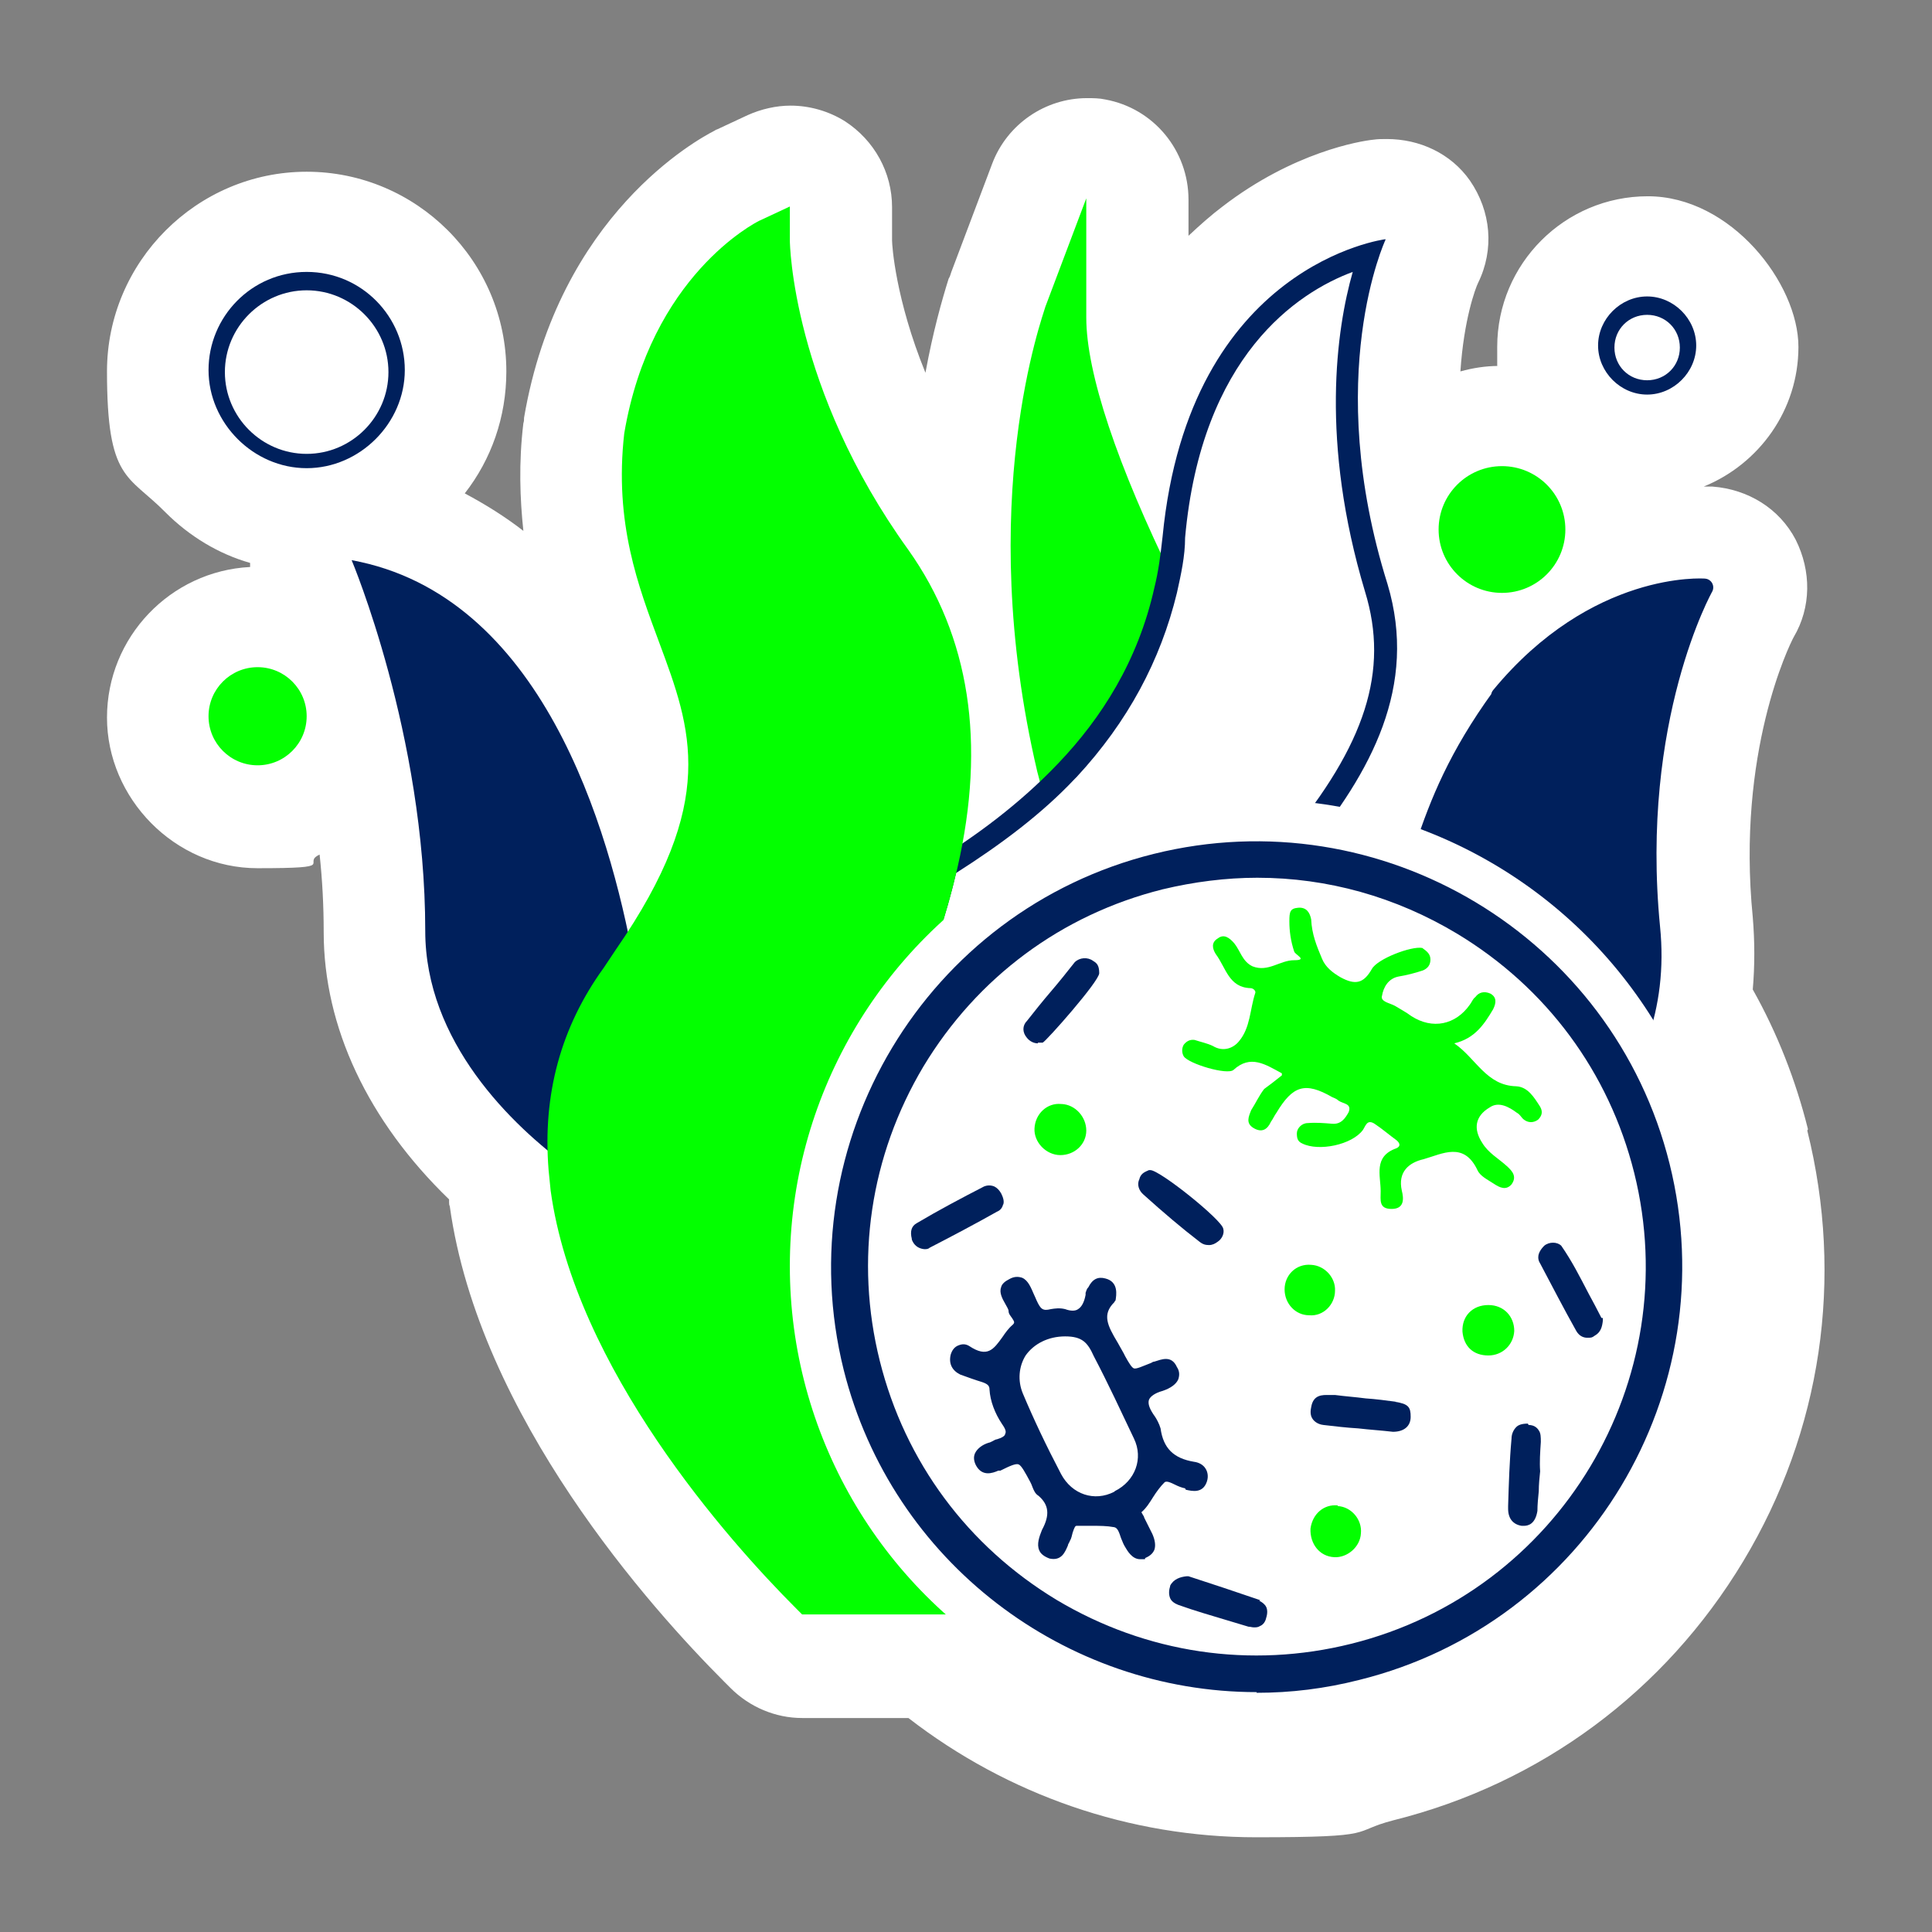 <?xml version="1.0" encoding="UTF-8"?>
<svg xmlns="http://www.w3.org/2000/svg" version="1.1" viewBox="0 0 283.5 283.5">
  <rect x="0" y="0" width="283.5" height="283.5" fill="#808080" stroke="none"/>
  <defs>
    <style>
      .cls-1, .cls-2 {
        fill: #00205c;
      }

      .cls-2 {
        stroke: #00205c;
        stroke-linecap: round;
        stroke-linejoin: round;
        stroke-width: 2.6px;
      }

      .cls-3 {
        fill: #fff;
      }

      .cls-4 {
        fill: #03ff00;
      }
    </style>
  </defs>
  <!-- Generator: Adobe Illustrator 28.7.1, SVG Export Plug-In . SVG Version: 1.2.0 Build 142)  -->
  <g>
    <g id="Layer_1">
      <g>
        <path class="cls-3" d="M265.3,165.7c-1.8-7.2-4.5-14.1-8.1-20.5.3-3.5.3-7,0-10.6-2.4-24.2,5.4-40,6-41.1,2.6-4.4,2.6-9.7.3-14.3-2.4-4.6-7-7.4-12.2-7.8-.3,0-.7,0-1.3,0,8.1-3.3,13.9-11.2,13.9-20.5s-9.9-22.1-22.1-22.1-22.1,9.9-22.1,22.1,0,1.9.2,2.8c-1.9,0-3.8.3-5.6.8.5-7.6,2.2-12.2,2.6-13,2.4-4.9,1.9-10.5-1.2-15-2.8-4-7.4-6.1-12.2-6.1-.7,0-1.3,0-2,.1-1.9.2-11.7,1.8-22.1,9.8-1.6,1.2-3.3,2.7-5,4.3v-5.3c0-7.2-5.1-13.4-12.2-14.7-.9-.2-1.8-.2-2.7-.2-6.1,0-11.7,3.8-13.9,9.6l-6,15.9c-.1.3-.2.7-.4,1h0c-1,3.2-2.3,7.8-3.4,13.8-4.4-10.8-4.9-18.7-4.9-19.4v-4.9c0-5.1-2.6-9.8-6.9-12.6-2.4-1.5-5.2-2.3-8-2.3-2.1,0-4.3.5-6.3,1.4l-4.5,2.1c-.1,0-.2.1-.4.2-2.3,1.2-22.8,12.2-27.9,42.1,0,.3,0,.5-.1.8-.7,5.8-.5,11.1,0,15.8-2.7-2.1-5.6-3.9-8.6-5.5,3.9-5,6.1-11.2,6.1-17.9,0-16.2-13.2-29.3-29.3-29.3s-29.3,13.2-29.3,29.3,3.1,15.1,8.6,20.7c3.5,3.5,7.8,6.1,12.4,7.4,0,.2,0,.4,0,.6-11.7.6-21,10.3-21,22.1s9.9,22.1,22.1,22.1,6.3-.7,9.1-2c.4,3.7.6,7.5.6,11.4,0,13.9,6.5,27.7,18.4,39.2v.4c0,.2,0,.4.1.6,4.3,30.9,29.6,59.1,40.3,69.8l.9.9c2.8,2.8,6.6,4.4,10.5,4.4h15.6c14.6,11.3,32.5,17.5,51,17.5s13.6-.8,20.2-2.5c21.6-5.4,39.8-18.9,51.3-38,11.5-19.1,14.8-41.5,9.4-63.2Z"/>
        <g>
          <g>
            <path class="cls-2" d="M220.1,102.1c14.1-17.1,30-15.9,30-15.9,0,0-10.8,19.2-7.8,49.9,2.4,23.7-16.2,37.8-34.2,49,.3-6,0-11.4-.3-15.9-.9-8.7-3.3-17.4-6.6-25.5,8.1-14.1,6.3-24,18.9-41.4h0Z"/>
            <g>
              <path class="cls-3" d="M167.2,235.1c-2.7-6.3-8.4-21-11.1-34.2,3-10.2,10.8-21.6,22.2-30.6.3,0,.3-.3.6-.3,4.5,9,7.2,18,8.7,26.7-7.5,7.2-11.4,22.2-13.8,38.4h-6.6Z"/>
              <path class="cls-1" d="M179.2,167.2c-.6.6-1.2,1.2-2.1,1.8-10.2,8.1-19.5,19.5-22.8,31.8h0c3,13.8,9,29.4,11.7,35.7h8.7c1.8-14.1,4.8-31.2,13.8-39.3-.9-9-3.9-18.9-9.3-30h0Z"/>
            </g>
            <g>
              <path class="cls-4" d="M182.6,235.1l.9-2.1c3-7.5,6.3-19.5,4.2-35.4-1.5-9.6-4.5-19.5-9.6-29.4-1.5-3-3-6-4.8-9s-3.6-6.3-5.1-9.3l-.9-.9.6-.9c3-3.6,6.3-6.9,9.6-10.5l1.2-1.5,1.2,1.5c2.4,3.6,4.5,6.9,6.3,9.9,4.2,8.1,7.2,16.2,9,24.6.9,4.2,1.5,9.3,1.8,15.3,0,.9.6,1.5,1.5,1.5s1.5-.9,1.5-1.8c-.3-6.3-1.2-11.4-2.1-15.9-1.8-8.7-4.8-17.4-9.3-25.5-1.8-3.6-4.2-7.2-7.2-11.4l-.6-.9.9-.9c2.7-2.7,5.4-5.7,7.8-8.7l1.5-1.8,4.2,6.6c2.7,4.5,5.1,9,7.2,13.5,3.6,8.4,5.7,17.1,6.6,25.8.6,4.5.6,9.9.3,16.2-.6,15.9-3.3,33.9-7.2,49.3l-.3,1.2h-19.2v.6Z"/>
              <path class="cls-4" d="M191.3,125.2c.9,1.8,2.1,3.3,3,4.8,2.7,4.2,5.1,8.7,6.9,13.2,3.3,8.1,5.7,16.8,6.6,25.5.6,4.5.6,9.9.3,15.9-.6,14.4-3,32.4-7.2,49h-16.2c3.6-8.1,6.6-20.4,4.5-36.3-1.2-9-4.2-18.9-9.6-29.7-1.5-3-3-6-5.1-9-1.8-3-3.6-6-5.1-9.3,3-3.6,6.3-6.9,9.6-10.5,2.1,3.3,4.2,6.6,6,9.9,4.2,7.8,7.2,15.9,9,24.3.9,4.2,1.5,9.3,1.8,15.3,0,1.8,1.5,3,3,3h.3c1.8,0,3-1.5,3-3.3-.3-6.3-1.2-11.7-2.1-16.2-1.8-8.7-5.1-17.4-9.6-25.8-2.1-3.9-4.5-7.8-7.2-11.4,3-3.3,5.7-6.3,8.1-9.3M191.6,119.8l-2.7,3.3c-2.4,3-5.4,6-7.8,8.7l-1.8,2.1h0l-2.7,2.7c-3.3,3.3-6.6,6.9-9.9,10.5l-1.5,1.5.9,1.8c1.5,3,3.3,6.3,5.4,9.3,1.8,3,3.3,6,4.8,8.7,4.8,9.9,8.1,19.5,9.3,28.8,2.1,15.6-.9,27.3-3.9,34.5l-1.8,4.2h23.4l.6-2.4c4.2-15.3,6.9-33.6,7.5-49.6.3-6.3,0-12-.3-16.2-.9-9-3.3-17.7-6.9-26.4-2.1-4.5-4.5-9.3-7.2-13.8-.6-.9-.9-1.5-1.5-2.4l-1.5-2.4-2.4-3h0ZM188.9,149.2c-.3-.6-.6-1.5-1.2-2.1-1.8-3-3.6-6.3-6.3-10.2l-.6-.9c2.7,3.9,5.1,7.5,6.9,11.1.3.6.9,1.5,1.2,2.1h0ZM198.8,188c-.3-3.6-.6-6.9-.9-9.9.3,3,.9,6.3.9,9.9h0Z"/>
            </g>
            <g>
              <circle class="cls-3" cx="241.7" cy="50.7" r="6"/>
              <path class="cls-1" d="M241.7,46.2c2.7,0,4.8,2.1,4.8,4.8s-2.1,4.8-4.8,4.8-4.8-2.1-4.8-4.8,2.1-4.8,4.8-4.8M241.7,43.5c-3.9,0-7.2,3.3-7.2,7.2s3.3,7.2,7.2,7.2,7.2-3.3,7.2-7.2c0-3.9-3.3-7.2-7.2-7.2h0Z"/>
            </g>
            <circle class="cls-4" cx="37.8" cy="105.1" r="7.2"/>
            <circle class="cls-4" cx="220.4" cy="77.7" r="9.3"/>
            <g>
              <circle class="cls-3" cx="45" cy="54.6" r="13.2"/>
              <path class="cls-1" d="M45,42.6c6.6,0,12,5.4,12,12s-5.4,12-12,12-12-5.4-12-12,5.4-12,12-12M45,39.9c-8.1,0-14.4,6.6-14.4,14.4s6.6,14.4,14.4,14.4,14.4-6.6,14.4-14.4-6.3-14.4-14.4-14.4h0Z"/>
            </g>
            <path class="cls-1" d="M93,141.1c-.6.9-1.2,1.8-1.8,2.7-6.3,8.7-8.4,18.3-7.5,27.6-8.7-6.3-21.3-18.6-21.3-34.8,0-28.8-10.8-54.4-10.8-54.4,27.9,5.1,37.8,39.3,41.4,58.9Z"/>
            <g>
              <path class="cls-4" d="M153.7,112.6c-9.3-39,.6-66.1.9-67l3-7.8v8.4c0,8.7,4.5,21.9,12.9,39.6l.3.6v.6c-2.1,9.9-7.2,18.6-14.7,26.7l-2.1,2.1-.3-3.3Z"/>
              <path class="cls-4" d="M156.1,46.2c0,10.2,5.7,24.9,13.2,40.2-2.4,10.8-7.8,19.2-14.1,25.8-9.3-39,.9-66.1.9-66.1M159.4,29.1l-6,15.9c-.3,1.2-10.5,28.5-1.2,68.2l1.5,5.7,3.9-4.2c7.5-8.1,12.6-17.4,15-27.3l.3-1.2-.6-.9c-8.4-17.1-12.9-30.6-12.9-38.7v-17.4h0Z"/>
            </g>
            <g>
              <path class="cls-3" d="M141.1,235.1c-8.4-14.1-27.3-50.5-16.2-72.4,5.1-10.2,10.8-22.5,13.8-35.4,6.9-4.2,12.6-8.7,17.4-14.1l.3-.3c7.2-7.8,12.3-16.8,14.4-26.4.6-2.7.9-5.1,1.2-7.8,2.7-31.2,21.3-39.3,28.5-41.4-2.1,6.6-6.3,24,.9,49,4.8,15.6-3.9,28.5-11.7,37.8-3.6,4.5-8.1,9-12,13.2-3.3,3.6-6.9,7.2-9.9,10.8-5.4,6.3-12,15-13.2,24.6-1.2,8.4-.3,18,1.8,28.5,2.7,12.6,8.4,27,11.1,33.9h-26.4Z"/>
              <path class="cls-1" d="M198.5,39.9c-2.4,8.4-4.8,24.9,1.8,46.9,3.6,11.7,0,22.5-11.4,36.3-3.6,4.5-7.8,8.7-12,13.2-3.3,3.6-6.9,7.2-9.9,10.8-5.7,6.6-12.3,15.3-13.8,25.2-1.2,8.4-.6,18.3,1.8,29.1v.3c2.4,11.4,7.5,24.9,10.5,31.8h-23.4c-7.2-12-26.4-48.7-15.6-70.3,5.1-10.2,10.8-22.2,13.8-35.1,6.6-4.2,12.6-8.7,17.4-13.8l.3-.3c7.5-8.1,12.3-17.1,14.7-27,.6-2.7,1.2-5.4,1.2-8.1,2.4-26.7,16.5-36,24.6-39M158.2,112.3h0M203.3,35.1h0ZM203.3,35.1s-28.8,3.6-32.7,43.6c-.3,2.7-.6,5.1-1.2,7.5-2.4,10.8-7.8,19.2-14.1,25.8h0c-5.7,6-12.3,10.8-17.7,14.1-3,12.9-8.7,25.5-13.8,35.7-11.7,23.7,9,62.5,16.8,74.8h29.7c-2.7-6.3-9.3-21.6-12-35.7h0c-2.1-9.3-3-18.9-1.8-28.2.9-8.4,6.3-15.9,12.9-23.7,6.9-7.8,15.3-15.6,22.2-24,9.6-11.7,16.5-24.3,12-39.3-9.6-30.6-.3-50.5-.3-50.5h0Z"/>
            </g>
            <g>
              <path class="cls-4" d="M118.3,235.1l-.6-.6c-9.9-9.9-33-35.4-35.7-61.6h0l-.3-1.5c-.9-10.5,1.8-20.4,7.8-28.5.6-.9,1.2-1.8,1.8-2.7,15.3-22.5,11.4-33.6,6.6-46.6-3-8.1-6.3-17.1-5.1-29.7,3.6-22.2,18.3-30,18.9-30.3l2.1-1.2v2.4c0,.3.6,21.9,17.7,46.3,8.7,12,11.1,27.3,6.9,45.4-3,12.9-8.7,25.5-13.8,36-10.8,22.8,7.2,56.8,15.6,70.3l1.5,2.4s-23.4,0-23.4,0Z"/>
              <path class="cls-4" d="M112.9,35.1s.3,22.2,18,47.2c9.6,13.5,9.9,29.1,6.6,44.2-3,12.9-8.7,25.5-13.8,35.7-12,23.4,7.5,59.2,15.3,71.5h-19.8c-9.9-9.9-33.3-36-35.4-62.2h0c-.9-9.3,1.2-18.9,7.5-27.6.6-.9,1.2-1.8,1.8-2.7,25.8-37.5-1.8-45.1,1.8-76.9,3.3-21.6,18-29.1,18-29.1M115.9,30.3l-4.5,2.1c-.6.3-15.9,8.1-19.8,31.2-1.5,13.2,2.1,22.5,5.1,30.6,4.8,12.9,8.7,23.4-6.3,45.1-.6.9-1.2,1.8-1.8,2.7-6.3,8.7-9,18.6-8.1,29.7l.3,3h0c3.6,26.1,26.1,51.4,36,61.3l.9.9h26.7l-3-4.8c-6.3-10.5-24.3-46-15-68.5,5.4-10.5,11.1-23.1,14.1-36.3,4.2-18.3,1.8-33.9-7.2-46.6-17.1-23.7-17.4-45.1-17.4-45.4v-5.1h0Z"/>
            </g>
          </g>
          <circle class="cls-3" cx="184.4" cy="185.8" r="68.5"/>
          <path class="cls-1" d="M184.4,248.3c-28,0-53.5-19-60.6-47.3-8.3-33.4,12.1-67.4,45.5-75.7,33.4-8.3,67.4,12.1,75.7,45.5,8.3,33.4-12.1,67.4-45.5,75.7-5.1,1.3-10.1,1.9-15.1,1.9ZM184.5,128.8c-4.6,0-9.3.6-13.9,1.7-14.8,3.7-27.2,12.9-35.1,26-7.8,13.1-10.1,28.4-6.4,43.2s12.9,27.2,26,35.1c13.1,7.8,28.4,10.1,43.2,6.4,30.5-7.6,49.1-38.6,41.5-69.1-3.7-14.8-12.9-27.2-26-35.1-9-5.4-19-8.2-29.3-8.2Z"/>
          <g>
            <path class="cls-4" d="M188.1,157.5c-2.4-1.3-4.6-2.8-7.1-.5-.9.8-6.6-.9-7.3-2-.3-.5-.3-1.2,0-1.7.4-.5.9-.8,1.6-.7.9.3,1.9.5,2.7.9,1.5.9,3,.3,3.8-.7,1.7-2,1.6-4.7,2.4-7.1.1-.3-.3-.7-.7-.7-3.2-.1-3.6-3-5.1-5-.5-.8-.7-1.7.3-2.3.9-.7,1.7-.1,2.4.7.9,1.1,1.2,2.7,2.7,3.4,2.3.9,4-.9,6.1-.9s.1-.8,0-1.3c-.5-1.5-.7-3-.7-4.4s.1-1.9,1.3-2,1.7.7,1.9,1.7c.1,2.2.8,3.9,1.6,5.8.5,1.2,1.5,2,2.7,2.7,2.2,1.2,3.4.9,4.6-1.2.8-1.5,5.8-3.4,7.4-3.1.7.5,1.2.9,1.2,1.7s-.4,1.3-1.1,1.6c-1.2.4-2.4.7-3.6.9-1.5.3-2.2,1.6-2.4,2.8-.3.9,1.2,1.1,1.9,1.5.8.5,1.6.9,2.4,1.5,3.1,2,6.5,1.3,8.6-1.7.3-.4.4-.8.8-1.1.5-.7,1.3-.9,2.2-.5.9.5.9,1.3.4,2.3-1.3,2.2-2.7,4.3-5.7,5,3.2,2.2,4.7,6.2,9.1,6.3,1.7.1,2.6,1.6,3.5,3,.4.7.3,1.3-.3,1.9-.7.5-1.5.5-2.2-.1-.3-.3-.5-.7-.9-.9-1.2-.9-2.7-1.7-4-.8-2.2,1.3-2.4,3.2-1.1,5.2.9,1.5,2.4,2.3,3.6,3.4.9.8,1.5,1.6.7,2.7-.8.9-1.7.5-2.6-.1s-2-1.1-2.4-2c-2-4.2-5.1-2.4-7.9-1.6-2.2.5-3.8,1.9-3.2,4.6.3,1.2.4,2.7-1.5,2.7s-1.6-1.3-1.6-2.6c0-2.3-1.1-5.1,2.3-6.3.7-.3.5-.8,0-1.2-1.1-.8-2-1.6-3.2-2.4-1.1-.7-1.3.3-1.7.9-1.6,2.2-6.5,3.2-8.9,2-.7-.3-.8-.8-.8-1.5s.7-1.5,1.6-1.5c1.2-.1,2.4,0,3.6.1,1.3.1,1.9-.8,2.4-1.7.5-1.3-.8-1.2-1.5-1.7-.3-.3-.7-.4-.9-.5-4-2.3-5.8-1.7-8.2,2.3-.3.4-.5.9-.8,1.3-.5,1.1-1.3,1.7-2.6.9-1.1-.7-.7-1.6-.3-2.6.7-1.1,1.2-2.2,1.9-3.1.7-.5,1.6-1.2,2.6-2Z"/>
            <path class="cls-4" d="M155.8,162c2,.1,3.6,1.9,3.6,3.9s-1.7,3.6-3.8,3.6-3.9-1.9-3.8-3.9c.1-2.2,1.9-3.8,3.9-3.6Z"/>
            <path class="cls-4" d="M196.3,221c2,.1,3.6,2,3.4,4-.1,2-2,3.6-3.9,3.5-2.2-.1-3.6-2-3.5-4.2.3-2.2,2-3.6,4-3.4Z"/>
            <path class="cls-4" d="M192.1,193c-2,0-3.6-1.7-3.6-3.8s1.7-3.8,3.9-3.6c2,.1,3.6,1.9,3.5,3.8,0,2-1.7,3.8-3.8,3.6Z"/>
            <path class="cls-4" d="M218.4,198.9c-2.2,0-3.6-1.3-3.8-3.5-.1-2.3,1.5-3.9,3.8-3.9s3.8,1.7,3.8,3.8c-.1,2-1.7,3.6-3.8,3.6Z"/>
            <g>
              <path class="cls-1" d="M174,218.6c.9.2,2.5.6,3.1-1.2.3-.9,0-1.6-.2-1.9-.3-.5-.9-.9-1.7-1-3-.5-4.5-2-4.9-4.9,0,0,0,0,0,0-.2-.7-.6-1.4-.8-1.7-.8-1.1-1.1-1.9-.9-2.5.2-.5.9-1,2-1.3,1.2-.4,2-1,2.3-1.7.2-.6.2-1.2-.2-1.8-.8-1.8-2.3-1.1-3.3-.8-.2,0-.3.1-.5.2-1.3.5-2.1.9-2.5.8-.3-.1-.7-.7-1.3-1.8l-.2-.4c-.3-.5-.6-1.1-.9-1.6-1.5-2.5-2.3-4.1-.5-5.9,0,0,.1-.2.2-.3.1-.7.5-2.7-1.5-3.2-1.1-.3-1.9.1-2.5,1.3-.3.3-.3.6-.4.8,0,0,0,.2,0,.3,0,0,0,0,0,0-.2,1.1-.6,1.8-1.1,2.1-.4.3-1.1.3-1.9,0,0,0,0,0,0,0-.8-.2-1.5-.1-2.1,0-1.2.3-1.5,0-2.1-1.3-.1-.2-.2-.5-.4-.9-.4-.9-.8-2-1.7-2.4-.6-.2-1.2-.2-1.9.2-.6.3-1.1.7-1.2,1.2-.3.8.2,1.7.6,2.4.2.4.5.8.5,1.1,0,.4.3.7.5,1,.4.6.4.7.1,1-.6.5-1.1,1.2-1.5,1.8-1.3,1.8-2.2,3.1-4.9,1.3-.5-.3-1-.3-1.5-.1-.6.2-1,.7-1.2,1.4-.3,1.3.2,2.3,1.4,2.9,1.1.4,2.2.8,3.2,1.1.9.3,1.1.6,1.1,1.1.1,1.7.8,3.5,1.8,5,.5.7.7,1.2.5,1.5,0,.3-.5.6-1.2.8-.2,0-.5.2-.7.3s-.4.2-.5.2c-1,.3-1.7.9-2,1.5-.2.4-.3,1,.1,1.8.9,1.7,2.4,1.2,3.3.8h.3c1.4-.7,2.3-1.1,2.7-.9.4.2.9,1.1,1.7,2.6.1.2.2.4.3.7.2.5.4,1,.9,1.3,1.5,1.3,1.7,2.8.5,5-.4,1-.8,2.1-.4,3,.2.5.7.9,1.5,1.2,1.8.4,2.3-1,2.7-1.9,0-.2.2-.4.3-.7.2-.3.3-.8.4-1.2.3-.9.4-1,.6-1,.7,0,1.5,0,2.2,0,1.2,0,2.2,0,3.3.2.5.1.7.7,1,1.6.2.5.4,1,.6,1.3.3.5,1,1.8,2.2,1.8s.5,0,.8-.2c.7-.3,1.1-.7,1.3-1.2.2-.6.1-1.4-.3-2.3l-1.2-2.4c0-.1-.1-.3-.2-.4,0-.1-.2-.3-.2-.4,0,0,0,0,0,0,.7-.6,1.2-1.4,1.7-2.2.5-.8,1.1-1.6,1.7-2.2.3-.2.8,0,1.6.4.4.2.9.4,1.4.5ZM163.5,218.9c-2.9,1.5-6.2.4-7.8-2.6-2.2-4.2-4-8-5.6-11.8-.8-1.9-.6-4,.4-5.6,1.2-1.7,3.3-2.8,5.8-2.8s3.3.9,4.2,2.9c2.1,4,4,8.1,5.9,12.1,1.4,2.9.2,6.2-2.8,7.7Z"/>
              <path class="cls-1" d="M167.8,175.3c3,2.7,5.6,4.9,8.2,6.9.5.4.9.5,1.4.5s.9-.2,1.3-.5c.6-.4,1-1.2.8-1.9-.2-1.3-9.3-8.6-10.7-8.6s-.1,0-.2,0h0c-.4.2-1.2.4-1.4,1.3-.4.8-.1,1.7.6,2.3Z"/>
              <path class="cls-1" d="M152.3,153c.2,0,.4,0,.6,0,0,0,0,0,.1,0,.5-.2,8.3-9,8.3-10.2s-.4-1.5-.9-1.8c-.8-.6-2-.5-2.7.2-1.1,1.4-2.3,2.9-3.5,4.3-1.2,1.4-2.4,2.9-3.5,4.3-.7.7-.7,1.7,0,2.5.4.5,1,.8,1.6.8Z"/>
              <path class="cls-1" d="M235,193.4c-.6-1.2-1.2-2.3-1.9-3.6-1.2-2.3-2.4-4.7-4-7,0,0,0,0,0,0-.6-.6-1.8-.6-2.5,0,0,0,0,0,0,0-1.1,1.1-1,2-.6,2.6,1.8,3.4,3.5,6.7,5.3,9.9.4.7,1,1,1.6,1s.7,0,1.1-.3c.9-.5,1.1-1.3,1.2-2.2,0-.1,0-.3,0-.4Z"/>
              <path class="cls-1" d="M204.9,205.7s0,0,0,0c-1.5-.2-3-.4-4.5-.5-1.5-.2-3-.3-4.5-.5,0,0-.1,0-.2,0-.2,0-.5,0-.7,0-.9,0-2.3-.1-2.6,1.8-.2.9,0,1.4.2,1.7.2.3.7.8,1.6.9,1.7.2,3.4.4,5.1.5,1.7.2,3.4.3,5.1.5,0,0,0,0,0,0,1.6,0,2.6-.8,2.6-2.2s-.3-1.9-2.3-2.2Z"/>
              <path class="cls-1" d="M184.9,234.8c-3.5-1.2-7.1-2.4-10.5-3.5,0,0-.2,0-.3,0-.9.1-1.9.4-2.4,1.4,0,0,0,0,0,.1-.2.6-.2,1.2,0,1.7.2.5.7.8,1.2,1,2.5.9,5,1.6,7.3,2.3,1,.3,2,.6,3,.9.3,0,.5.1.8.1s.6,0,.9-.2c.5-.2.8-.7.9-1.2.2-.6.2-1.2,0-1.6-.2-.4-.6-.7-1-.9Z"/>
              <path class="cls-1" d="M224.2,208.9s0,0,0,0c-.9,0-1.4.2-1.7.5-.4.4-.7,1-.7,1.7-.3,3.3-.4,6.6-.5,9.9v.4c0,1.4.7,2.3,2,2.5,0,0,.2,0,.3,0,.7,0,1.7-.3,2-2.2,0-.9.1-1.9.2-2.9,0-1,.1-1.9.2-2.9,0,0,0,0,0,0-.1-1.4,0-2.8.1-4.3,0-.7,0-1.3-.3-1.7-.3-.5-.8-.8-1.5-.8Z"/>
              <path class="cls-1" d="M147.2,176.8c.2-.5,0-1.1-.3-1.7-.3-.5-.6-.8-1-1-.5-.2-1-.2-1.5,0-3.3,1.7-6.7,3.5-9.9,5.4-.7.4-1,1.1-.7,2.3,0,0,0,0,0,.1.3.8.9,1.3,1.8,1.4,0,0,0,0,.1,0,.2,0,.5,0,.7-.2,3.3-1.7,6.7-3.5,9.9-5.3.5-.2.8-.6.9-1.1Z"/>
            </g>
          </g>
        </g>
      </g>
    </g>
  </g>
</svg>